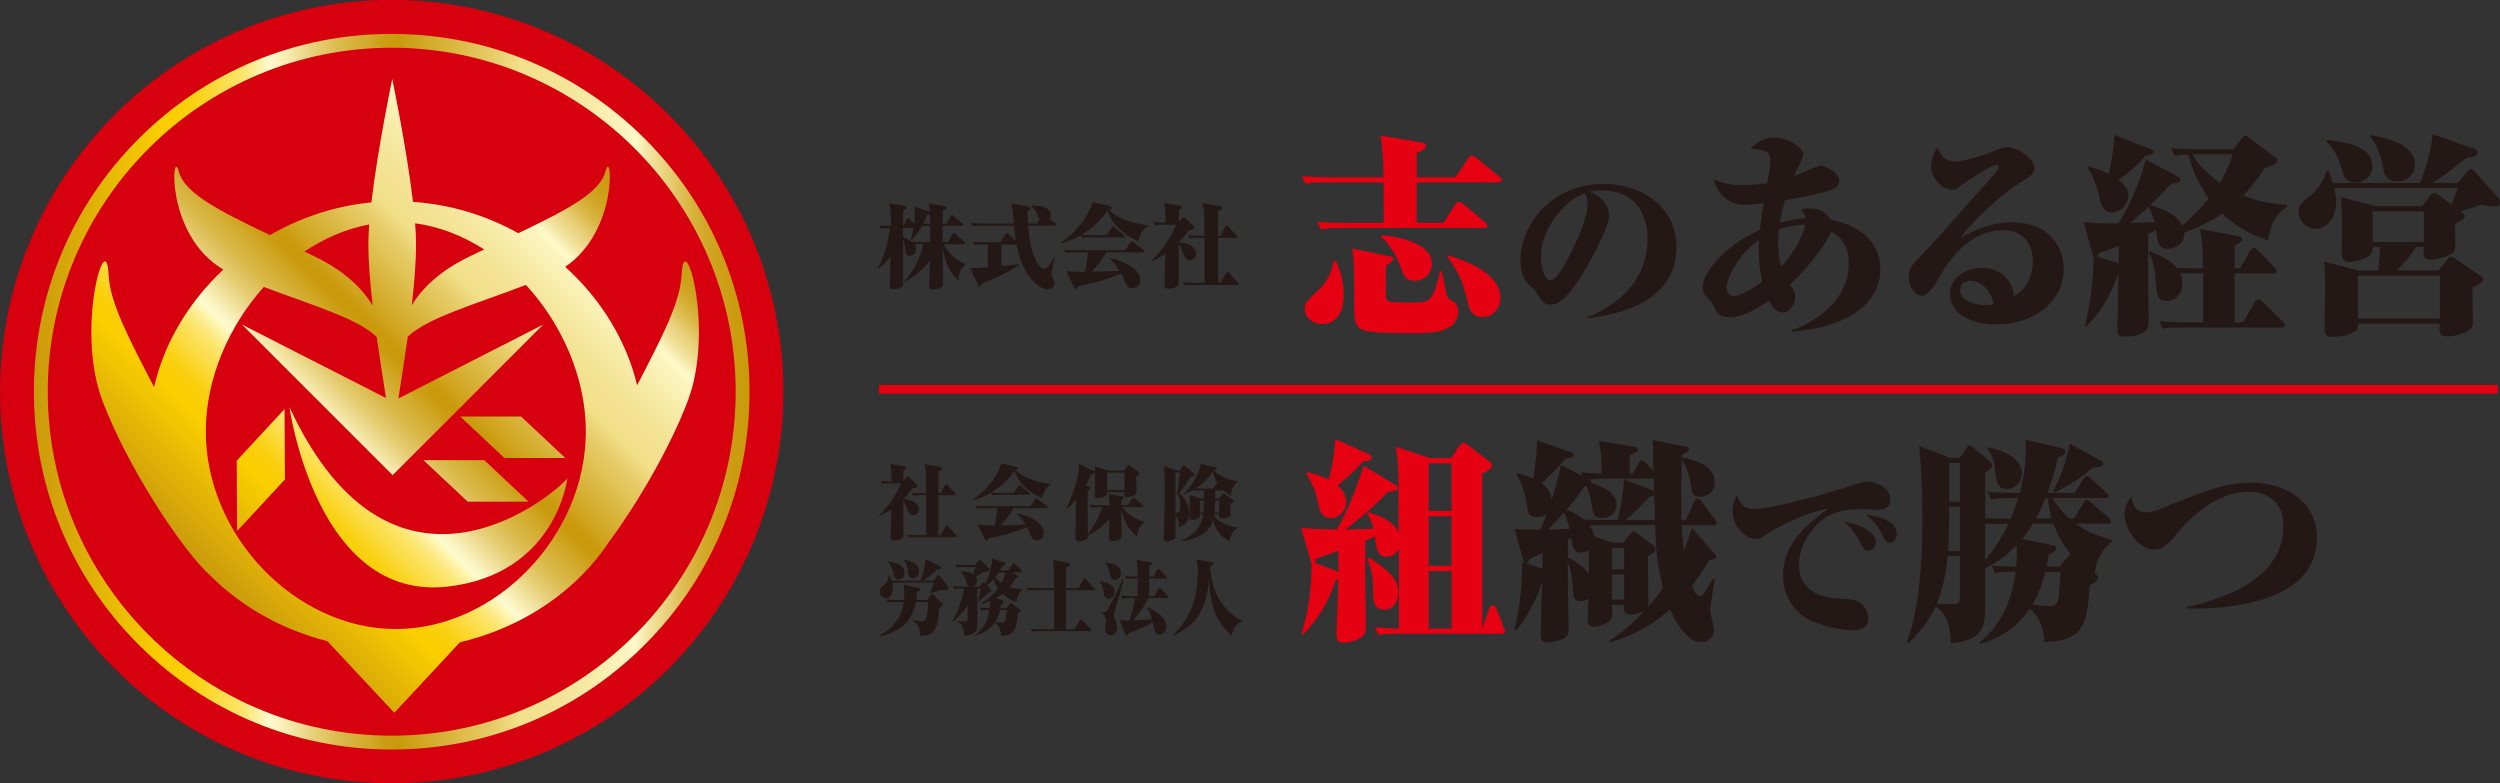 <svg id="_レイヤー_2" data-name="レイヤー 2" xmlns="http://www.w3.org/2000/svg" xmlns:xlink="http://www.w3.org/1999/xlink" viewBox="0 0 328.81 103.03"><rect x="0" y="0" width="328.81" height="103.03" fill="#333333" stroke="none"/><defs><linearGradient id="_名称未設定グラデーション_19" data-name="名称未設定グラデーション 19" x1="4.45" y1="51.52" x2="98.58" y2="51.52" gradientUnits="userSpaceOnUse"><stop offset="0" stop-color="#ca9a0c"/><stop offset=".18" stop-color="#face00"/><stop offset=".2" stop-color="#face04"/><stop offset=".22" stop-color="#fad111"/><stop offset=".24" stop-color="#fad626"/><stop offset=".26" stop-color="#fbdc44"/><stop offset=".29" stop-color="#fce56a"/><stop offset=".31" stop-color="#fdef99"/><stop offset=".33" stop-color="#fffbd0"/><stop offset=".35" stop-color="#f8eeb6"/><stop offset=".39" stop-color="#e7d07a"/><stop offset=".43" stop-color="#dab94a"/><stop offset=".47" stop-color="#d1a828"/><stop offset=".49" stop-color="#cc9d13"/><stop offset=".51" stop-color="#ca9a0c"/><stop offset=".64" stop-color="#e6cc67"/><stop offset=".68" stop-color="#f2e08b"/><stop offset=".72" stop-color="#f3e291"/><stop offset=".77" stop-color="#f6e9a3"/><stop offset=".83" stop-color="#fcf5c0"/><stop offset=".84" stop-color="#fff9ca"/><stop offset=".86" stop-color="#f3e39f"/><stop offset=".89" stop-color="#e6cd72"/><stop offset=".91" stop-color="#dcba4d"/><stop offset=".93" stop-color="#d4ac30"/><stop offset=".95" stop-color="#cea21c"/><stop offset=".98" stop-color="#cb9c10"/><stop offset="1" stop-color="#ca9a0c"/></linearGradient><linearGradient id="_名称未設定グラデーション_19-2" data-name="名称未設定グラデーション 19" x1="25.27" y1="73.36" x2="78.34" y2="20.29" xlink:href="#_名称未設定グラデーション_19"/><style>.cls-1{fill:#231815}.cls-4{fill:#e50012}</style></defs><g id="_レイヤー_1-2" data-name="レイヤー 1"><path class="cls-4" d="M191.42 23.32l1.72-2.53c.08-.14.23-.34.45-.34.17 0 .37.14.54.28l3.09 2.53c.17.14.28.25.28.42 0 .28-.22.31-.42.31h-10.75v5.32h3.52l1.58-2.45c.08-.14.25-.34.45-.34.17 0 .42.2.53.28l2.95 2.45c.14.11.28.28.28.42 0 .31-.31.31-.42.31h-18.79c-1.58 0-2.11.08-2.7.17l-.48-.98c1.21.11 2.45.14 3.69.14H182c0-.82-.03-4.56-.03-5.32h-7.57c-1.58 0-2.08.06-2.7.17l-.48-.98c.99.08 2.45.14 3.69.14h7.06c-.08-3.83-.23-4.56-.42-5.49l5.38.9c.25.06.65.14.65.42 0 .48-.87.82-1.24.96v3.21h5.09zm-15.73 10.97c.28.65 1.04 2.25 1.04 4.53 0 2.5-1.18 3.8-2.81 3.8-1.32 0-2.31-.9-2.31-2 0-.76.17-.93 1.63-2.31 1.49-1.38 1.91-2.7 2.19-4.02h.25zm6.93-.62c.42.08.62.14.62.37s-.17.48-.93.84c-.06.59-.06 4.05-.03 4.19.08.62.45.62 1.1.67.39.03 1.75.06 2.31.06 2.31 0 2.76 0 3.71-4.11h.25c.08.48.51 2.73.62 3.04.2.59.34.65.84.9.39.2.67.67.67 1.32 0 2.87-3.74 2.87-5.88 2.87-1.35 0-5.32 0-6.39-.34-1.41-.42-1.41-1.43-1.41-3.74 0-4.7 0-5.23-.25-7.06l4.75.99zm-.9-2.75c1.46.17 6.61.76 6.61 3.8 0 1.18-.96 2.22-2.25 2.22s-1.52-.82-1.83-1.72c-.48-1.41-1.43-3.07-2.59-4.05l.06-.25zm8.77 2.67c1.8.56 6.84 2.17 6.84 5.57 0 1.41-.96 2.53-2.31 2.53-1.55 0-1.77-1.07-2.08-2.31-.25-1.13-.76-3.26-2.56-5.6l.11-.2z"/><path class="cls-1" d="M208.77 41.72c1.5-.6 7.91-3.23 7.91-10.34 0-2.51-1.01-6.34-6.17-6.34-.72 0-1.04.07-1.4.17 2 .82 2.53 2.31 2.53 3.04 0 1.54-2.17 5.54-3.21 7.3-1.37 2.29-2.92 4.51-4.48 4.51-.82 0-.94-.19-2.05-1.83-.14-.22-.99-.92-1.13-1.11-.77-.89-.8-2.68-.8-2.92 0-4.48 3.95-10.01 10.97-10.01 4.46 0 9.55 2.63 9.55 8.32 0 7.69-8.68 8.95-11.64 9.35l-.07-.14zm-6.1-7.97c0 1.04.36 3.11 1.25 3.11.99 0 2.51-3.21 3.18-4.6.63-1.35 1.71-3.93 1.71-5.33 0-.84-.24-1.28-.36-1.52-3.13 1.13-5.79 5.16-5.79 8.34zm33 9.66c3.01-.99 7.48-3.91 7.48-8.69 0-1.18-.23-3.15-2.31-4.28-.28.99-2.73 4.56-5.43 6.98.51.76.7 1.04.7 1.66 0 .82-.62 2.03-1.63 2.03-.84 0-1.46-.93-1.83-1.6-2.76 2.05-4.56 2.22-5.07 2.22-1.52 0-1.74-.53-2.17-1.46-.2-.42-.31-.56-1.01-1.29-.34-.34-.45-.76-.45-1.21 0-2.05 3.18-5.66 7.54-7.54.03-.51.14-1.49.48-3.49-.51.06-1.97.2-2.53.2-3.21 0-4-3.1-4.08-3.38 1.6.79 3.21.79 3.71.79.23 0 1.49 0 3.35-.25.23-1.18.42-2.2.42-2.87 0-1.38-.59-1.46-2.59-1.69.87-.93 1.86-1.44 3.15-1.44 1.88 0 3.77 1.38 3.77 2.22 0 .51-1.07 2.45-1.24 2.84.56-.2 3.15-1.38 3.49-1.38.79 0 2.5 1.07 2.5 2 0 .17-.06.76-.93 1.15-.62.25-3.29.93-6.22 1.41-.22.82-.45 1.69-.67 2.95 1.8-.48 2.7-.54 3.4-.59-.11-.54-.37-.84-.65-1.18.39-.06.7-.11 1.15-.11s1.94 0 2.7 1.46c2.93.53 6.61 2.33 6.61 6.56 0 3.43-2.65 7.4-11.68 8.22v-.22zm-4.34-10.5c0-.65.03-1.1.03-1.38-3.04 2.19-4.28 5.37-4.28 6.27s.59 1.13.96 1.13c1.07 0 3.07-1.38 3.74-1.89-.14-.65-.45-2.08-.45-4.14zm2.54-.95c0 1.49.22 2.42.42 3.09 1.32-1.35 2.59-3.4 3.18-5.49-.56 0-1.75 0-3.46.59-.08.48-.14 1.04-.14 1.8zm23.15-10.72c1.58 0 4.64-1.12 5.26-1.38.99-.39 1.24-.51 1.75-.51 1.32 0 3.52 1.52 3.52 2.73 0 .76-.08.82-2.48 2.36-1.94 1.27-5.97 4.9-7.23 6.89 1.55-.9 3.77-2.08 6.81-2.08 5.26 0 6.78 3.69 6.78 6.11 0 4.11-3.63 7.29-8.89 7.29-3.24 0-6.05-1.32-6.05-4 0-2.36 2.42-3.43 4.16-3.43 2.19 0 4.08 1.46 4.22 3.71 2.25-1.1 2.5-3.63 2.5-4.53 0-2.31-1.29-4.11-3.88-4.11-4.95 0-7.65 4.75-8.75 6.72-.22.37-1.1 1.89-2.05 1.89-.9 0-1.63-1.35-1.63-2.45 0-1.18.34-1.55 2.08-3.32 1.35-1.38 7.01-7.82 8.16-9.09.42-.45 1.6-1.75 1.6-2.11 0-.23-.25-.23-.31-.23-.65 0-3.91 2.17-4.19 2.36-1.1.84-1.18.9-1.66.9-1.04 0-2.73-1.24-2.73-3.12 0-1.15.51-1.97.84-2.48.17.53.65 1.86 2.17 1.86zm2.08 15.7c-.56 0-1.29.37-1.29 1.18 0 1.83 3.04 2.03 3.38 2.03.51 0 .79-.08 1.04-.14-.51-2.19-1.91-3.07-3.12-3.07zm23.43-.4c0 .87.06 4.62.06 5.49 0 .42.03 1.1-.37 1.49-.56.56-1.89.76-2.62.76-.84 0-1.12-.2-1.12-1.07 0-.28.17-6.53.17-7.23-1.44 3.66-2.48 5.15-4.25 6.95l-.23-.03c.48-1.63 1.18-5.15 1.18-9.17a.745.745 0 01-.14-.31l-1.15-4.22c1.44.14 2.28.23 4.59.17 2.03-3.38 3.26-6.87 3.54-8.41l4.22 2.25c.14.08.39.2.39.45 0 .28-.14.31-1.29.54-.45.51-1.13 1.27-2.7 2.79 1.18.34 3.4 1.01 4.22 2.67.76-.65 2.05-1.77 3.46-3.57-.59-.84-1.86-2.7-2.67-5.74-.98 0-1.41.08-1.77.14l-.48-.99c1.18.08 2.5.14 3.69.14h4.47l1.18-1.49c.11-.11.25-.28.42-.28s.2.03.59.31l3.32 2.5c.14.11.28.25.28.42 0 .14-.11.34-.34.51-.14.11-1.1.39-1.29.51-.59.84-1.41 2.03-2.84 3.6 2.45.96 4.36 1.12 5.77 1.21v.22c-1.86 1.38-2.11 2.48-2.53 4.45-1.6-.53-3.83-1.43-6.02-3.49-1.58 1.04-3.35 1.86-5.01 2.53.11 1.55-1.29 2.08-2.14 2.08-1.21 0-1.29-.68-1.55-2.45-.28.14-.54.28-1.04.48v5.8zm-7.88-14.68c1.21.37 1.94.65 2.7 1.01.48-2 .73-4.14.7-5.15l4.73 1.86c.25.08.45.17.45.39 0 .06-.03.45-1.07.51-1.29 1.6-3.15 2.93-3.52 3.18.45.37 1.29 1.01 1.29 2.08 0 .99-.9 2.2-2.14 2.2s-1.55-1.32-1.74-2.39c-.03-.08-.59-2.25-1.49-3.46l.08-.23zm4.05 10.46c-1.55.65-2.22.84-2.73 1.04q-.06.28-.11.39l2.81.87.03-2.31zm1.47-3.01c.51 0 2.73-.08 3.21-.08-.17-.56-.42-1.49-.82-2.03-.48.45-1.69 1.55-2.39 2.11zm9.59 6.64h-1.63c-.45 0-.93 0-1.38.03.11.25.28.65.28 1.32 0 1.55-1.07 2.28-2 2.28-1.29 0-1.38-.73-1.49-2.64-.06-.73-.2-2.76-.98-3.71l.17-.17c2 .79 2.84 1.29 3.57 2.17.31.03 1.83.06 2.33.06h1.13c-.06-2.34-.06-2.81-.39-5.18l4.87.93c.48.08.67.11.67.37 0 .39-.48.65-1.01.93v2.95h.73l1.35-2.34c.11-.17.25-.34.42-.34.23 0 .37.14.54.31l2.22 2.28c.22.23.28.34.28.45 0 .31-.28.31-.42.31h-5.12v6.44h1.12l1.58-2.7c.06-.11.22-.34.42-.34s.34.14.54.31l2.7 2.64c.2.2.28.31.28.45 0 .31-.28.31-.42.31h-12.94c-1.75 0-2.17.06-2.7.17l-.48-1.01c1.07.11 2.62.17 3.69.17h2.08v-6.44zm-1.43-15.64c.62 1.01 1.72 2.39 3.63 3.74.76-1.29 1.24-2.28 1.69-3.74h-5.32zM307 24.73c.23.93.25 1.52.25 1.83 0 1.83-.98 3.52-2.67 3.52-1.24 0-2.25-.96-2.25-2.2 0-.9.25-1.12 1.63-2.25.99-.79 1.69-1.94 2.03-3.18h.28c.28.7.42 1.1.53 1.6h11.51c.59-1.58 1.41-3.97 1.63-6.42l5.49 1.94c.17.06.42.14.42.45 0 .59-1.01.7-1.49.79-2.7 2.11-3.07 2.39-4.45 3.24h3.35l1.27-1.52c.08-.14.25-.31.48-.31.17 0 .42.28.48.34l3.09 3.46c.11.11.23.28.23.51 0 .62-.54.62-.73.62-.25 0-.99-.06-1.8-.2-.45.14-2.31.73-2.67.84.39.28.56.42.56.65 0 .2-.2.37-.31.45-.14.11-.82.48-.96.56.03.76.03 3.07 0 3.29-.14 1.01-2.64 1.38-3.18 1.38-1.07 0-1.01-.79-.93-1.66h-.99c-.98 1.49-1.86 2.39-2.64 3.12h5.54l1.27-1.55c.14-.2.23-.25.34-.25.23 0 .54.2.59.25l3.35 2.25c.11.08.31.25.31.45 0 .37-.34.54-1.38 1.13 0 .28.08 4.42.08 4.45 0 .45-.06.79-.45 1.07-.96.67-2.42.87-2.81.87-1.24 0-1.21-.56-1.1-1.69h-10.78c0 .56-.03.84-.59 1.15-1.01.56-2.25.59-2.73.59-.79 0-1.07-.25-1.07-1.15s.08-4.81.08-5.6c0-1.77-.06-2.31-.17-3.15l4.67 1.18h2.48c.14-.84.2-2.42.23-3.12h-.96c0 .73-.2 1.07-.65 1.32-.56.34-1.86.67-2.42.67-1.01 0-1.01-.87-1.01-1.52 0-.42.06-2.36.06-2.76 0-1.6-.08-3.24-.14-4.25l4.36 1.18h6.3l1.07-1.35c.2-.25.31-.37.53-.37.11 0 .23 0 .59.28l1.69 1.24c.51-1.27.59-1.55.79-2.2h-16.24zm-.95-6.31c4.84.45 5.96 1.83 5.96 3.46 0 1.55-1.35 2.14-2.25 2.14-1.27 0-1.52-.84-1.83-1.94-.68-2.36-1.6-3.15-1.94-3.43l.06-.23zm14.85 17.84h-10.78v5.63h10.78v-5.63zm-9.14-18.48c1.27.2 5.88.98 5.88 3.85 0 1.1-.82 2.22-2.25 2.22-1.66 0-1.83-1.01-2-2.05-.17-.96-.82-3.01-1.66-3.8l.03-.22zm7.03 14.04V27.8h-6.73v4.02h6.73zm-194.1.02l.59-1.08s.07-.14.18-.14c.07 0 .13.06.22.13l1.13 1.06c.07.07.12.12.12.19 0 .13-.12.13-.18.13h-2.64c.66 1.27 1.9 2.22 2.85 2.59v.11c-.65.53-.82 1.1-.92 2.07-1.56-1.34-1.92-3.56-2.06-4.45 0 .73.06 3.97.06 4.63 0 .4-.07.52-.16.61-.17.18-.59.37-1.08.37-.6 0-.6-.28-.6-.55 0-.2.12-2.79.12-3.27-.89 1.17-2.1 2.21-3.26 2.79l-.08-.08c1.08-1.15 2.09-2.96 2.42-4.82h-.38c-.43 0-.56.01-.74.02.07.11.2.28.2.64 0 .62-.47.85-.83.85-.48 0-.52-.32-.58-.9-.08-.72-.18-.97-.3-1.16 0 .67.02 5 .01 5.64-.01.22-.01.37-.23.53-.37.26-.86.29-1 .29-.52 0-.52-.19-.52-.59 0-.59.08-3.17.11-3.73-.14.18-.76 1.01-1.57 1.59l-.08-.08c1.31-2.55 1.51-4.93 1.54-5.22-.61 0-.89.01-1.21.07l-.2-.42c.62.05 1.27.06 1.58.06-.04-1.45-.06-2.22-.26-2.99l2.07.37s.2.05.2.18c0 .19-.28.32-.43.41v2.03h.1l.38-.89c.04-.1.11-.14.17-.14.08 0 .17.07.22.12l.59.6c.02-.19.08-.65.08-1.38 0-.55-.02-.66-.06-.83l1.94.61s.06.02.1.05c-.08-.85-.1-.88-.16-1.12l2.07.37c.16.02.28.07.28.19 0 .19-.26.32-.49.43 0 .14-.01 1.14-.01 1.7h.5l.55-1s.08-.14.18-.14c.07 0 .12.04.23.13l1.13.98c.11.08.13.13.13.18 0 .12-.11.13-.19.13h-2.54v2.11h.72zm-2.37 0c.01-.96.01-1.13 0-2.11h-1.04c-.28.47-.6 1.02-1.37 1.81l-.11-.05c.1-.32.22-.68.35-1.49h-1.39v1.2c.32.11.74.28 1.14.59.36.04.96.05 1.32.05h1.1zm0-2.4c0-.18-.01-1.1-.02-1.31-.1.08-.22.13-.4.2-.1.26-.2.59-.47 1.1h.89zm14.05-.06l.36-.53c-.13-.16-.17-.25-.31-.67-.19-.53-.41-.74-.73-1.02l.04-.11c.48 0 2.48-.01 2.48 1.18 0 .2-.07.36-.19.52l.72.6c.07.07.12.12.12.19 0 .13-.13.13-.18.13h-3.45c.23 3.67 1.36 5.71 2.1 5.71.37 0 .97-.94 1.33-1.55l.08.05c-.18.68-.43 1.91-.43 2.16 0 .18.02.24.3.78.06.11.1.22.1.41 0 .72-.72.83-.91.83-.82 0-3.23-1.2-4.09-5.91h-2v2.84c.37-.04 2.01-.22 2.35-.25v.1c-1.19.88-3.65 1.98-4.91 2.46-.11.3-.17.37-.3.37-.11 0-.16-.08-.22-.22l-1.01-2.19c.48.01.66 0 2.31-.12v-2.99h-.6c-.67 0-.89.02-1.16.07l-.19-.42c.52.05 1.04.06 1.57.06h2.05l.66-1.08c.04-.07.1-.14.18-.14.07 0 .12.05.22.13l.96.91c-.07-.43-.19-1.51-.25-2h-4.33c-.71 0-.94.02-1.15.07l-.19-.43c.52.05 1.04.07 1.56.07h4.08c-.04-.55-.17-2.13-.3-2.63l2.3.42c.07.01.24.05.24.19 0 .17-.26.28-.42.34 0 .47.01.96.06 1.68h1.16zm9.17 1.55l.66-.97c.04-.06.12-.14.19-.14s.18.08.23.12l1.18.96c.11.1.12.14.12.19 0 .13-.13.13-.18.13h-4.27c-.66 0-.89.02-1.15.07l-.17-.37c-1.19.72-2.12.96-2.54 1.07l-.05-.1c2.76-1.91 3.92-4.38 4.13-5.31l2.28.52s.23.06.23.22c0 .18-.17.2-.4.24.47.48 1.92 1.71 5.19 2.05v.11c-.28.17-1.02.64-1.22 2-2.29-.94-3.55-2.42-4.1-4.05-.61.9-1.62 2.09-3.43 3.21.62.05 1.3.06 1.45.06h1.86zm-.03 2.25c-.78 1.38-1.7 2.33-1.92 2.54 1.61-.01 2.33-.02 3.68-.11-.25-.42-.58-.89-1.26-1.59l.06-.07c1.1.24 3.91 1.13 3.91 2.96 0 .43-.36 1-1.03 1-.54 0-.73-.28-.9-.64-.08-.18-.47-1.1-.58-1.29-2.1.85-3.75 1.29-5.66 1.66-.06.19-.13.36-.28.36-.1 0-.19-.07-.25-.19l-1.06-2.16c.62.07.98.1 2.47.1.13-.56.35-1.69.38-2.55h-1.8c-.77 0-.98.04-1.15.07l-.19-.43c.77.07 1.52.07 1.56.07h6.52l.65-1.02c.04-.06.11-.14.19-.14.04 0 .08.01.23.12l1.34 1.02c.06.04.13.1.13.18 0 .13-.12.13-.18.13h-4.88zm5.9 1.12c1.4-1.29 2.53-2.95 3.25-4.75h-1.63c-.67 0-.91.04-1.15.07l-.2-.42c.65.06 1.29.06 1.62.06 0-1.03 0-1.73-.19-2.57l2.16.37c.08.01.2.04.2.17 0 .2-.35.35-.43.38v1.57l.44-.48c.06-.06.14-.14.22-.14.08 0 .14.06.22.12l1.04 1.02c.08.08.12.16.12.23 0 .24-.32.31-.71.37-.53.71-.91 1.14-1.34 1.57 1.39.05 2.29.7 2.29 1.51 0 .59-.5.85-.83.85-.29 0-.59-.2-.77-.64-.43-1.04-.48-1.15-.7-1.45 0 .79.02 4.25.02 4.94 0 .26 0 .43-.22.58-.41.28-.96.31-1.2.31-.38 0-.46-.18-.46-.53 0-.16 0-.47.01-.68.06-1.31.07-2.05.08-3.38-.96.66-1.45.85-1.8 1l-.06-.08zm6.2-3.01c-.38 0-.79 0-1.15.07l-.2-.43c.52.05 1.04.07 1.57.07h.58c-.01-2.42-.01-3.27-.25-4.29l2.33.42c.08.01.26.05.26.19 0 .2-.43.38-.54.42V31h.32l.64-1.19c.04-.06.1-.14.18-.14.07 0 .17.08.22.13l1.07 1.16c.07.08.12.13.12.19 0 .12-.12.13-.18.13h-2.36v5.91h.28l.77-1.29s.1-.14.19-.14c.08 0 .16.08.2.13l1.14 1.27c.06.06.11.13.11.19 0 .12-.11.13-.18.13h-5.79c-.66 0-.88.02-1.15.07l-.19-.43c.52.05 1.04.07 1.56.07h1.27v-5.91h-.79z"/><path class="cls-4" d="M195.92 79.99c.11-.28.25-.39.39-.39.17 0 .39.17.48.37l1.01 2.59c.06.11.17.42.17.48 0 .25-.23.31-.42.31h-13.56c-1.55 0-2.03.03-2.7.17l-.45-1.01c1.38.11 2.67.14 3.15.17V72.13c-.39.79-.96 1.1-1.58 1.1-1.18 0-1.32-.84-1.58-2.67-.2.08-.42.2-1.27.56v5.43c0 .62.08 5.63.08 5.82 0 .42-.06.96-.42 1.29-.51.48-1.55.87-2.48.87-.84 0-.96-.51-.96-1.07 0-.79.22-5.51.22-6.56v-.76c-.11.06-.17.08-.31.14-.87 2.76-2.31 5.15-4.33 7.2l-.2-.14c.65-1.89 1.38-5.26 1.35-9.31-.06-.08-.11-.2-.2-.51l-1.18-4.11c1.52.17 2.11.2 4.7.22 1.18-2 2.48-5.01 3.52-8.38l4.14 2.5c.14.08.34.23.34.42 0 .39-.79.48-1.32.54-2.08 2.25-4.78 4.36-5.54 4.92.2.03 2.42-.03 3.69-.08-.25-.99-.56-1.52-.87-2l.2-.17c1.21.37 3.24.99 3.97 2.7 0-1.04-.03-5.66-.03-6.58 0-2.03-.11-3.35-.34-4.73l4.5 1.49h2.76l1.07-1.6c.2-.28.37-.42.56-.42.14 0 .39.14.56.28l2.87 2.17c.14.08.31.34.31.56 0 .48-.79.82-1.27.98V82.6l.96-2.62zM171.95 62.1c.7.17 1.52.34 2.79.99.14-.51.7-2.53.9-5.32l4.39 1.94c.17.08.37.2.37.45 0 .48-.7.51-1.1.51-1.07 1.21-1.91 2-3.4 3.18.42.34 1.15 1.01 1.15 2.14s-.84 2.14-2 2.14c-1.01 0-1.41-.67-1.55-1.38-.34-1.58-.59-2.73-1.69-4.42l.14-.23zm4.08 13.14v-2.79c-.98.34-2.39.84-2.95 1.04-.06.37-.11.42-.17.51l3.04 1.18.08.06zm4-1.94c2.11 1.41 3.86 2.56 3.86 4.61 0 1.15-.54 2.28-1.83 2.28-1.07 0-1.46-.76-1.46-1.83 0-1.72-.03-3.09-.76-4.84l.2-.22zm7.87-12.36v6.27h3.01v-6.27h-3.01zm0 6.95v6.53h3.01v-6.53h-3.01zm3.02 14.78V75.1h-3.01v7.57h3.01z"/><path class="cls-1" d="M207.93 62.13c.67.08.87.08 2.73.17 0-1.63 0-2.56-.37-4.3l4.61.73c.31.06.51.08.51.39 0 .28-.11.34-1.07.76v2.42h.39l.79-1.41c.08-.14.2-.34.42-.34.2 0 .42.2.51.31l1.01 1.04c-.03-.65-.06-3.46-.08-4.02l4.08.82c.51.11.67.14.67.37s-.17.37-.96.76v.34c1.46.25 4.36.96 4.36 3.26 0 1.29-1.04 1.91-1.91 1.91-.98 0-1.07-.48-1.27-1.83-.14-.82-.59-2.45-1.18-3.01 0 1.24-.06 6.78-.03 7.91h.59l1.12-2.45c.06-.11.23-.37.42-.37.22 0 .39.2.48.31l1.8 2.42c.11.14.23.31.23.45 0 .31-.31.31-.42.31h-4.19c.11 1.97.25 2.81.31 3.29.48-1.21.65-1.72 1.04-2.93l2.81 3.21c.22.25.37.39.37.56 0 .39-.34.39-.87.42-.98 1.63-1.58 2.5-2.28 3.38.37 1.01.62 1.38 1.01 1.38.37 0 .51-.23 1.74-2.25l.23.08c-.11.7-.59 3.6-.59 4.08 0 .39.48 2.08.48 2.45 0 1.27-.98 1.72-1.66 1.72-2.19 0-3.83-3.66-4.11-4.33-3.21 2.87-6.42 3.91-7.88 4.36l-.11-.22c.87-.59 2.48-1.6 4.67-4-.45.34-1.46.54-1.91.54-.84 0-.84-.37-.82-1.27h-1.58c0 .23.03.79.03 1.1 0 .65-.2.96-.7 1.27-.56.34-1.32.51-1.69.51-.82 0-.84-.56-.84-.93 0-.42.08-2.36.08-2.76-.17.11-.45.31-.93.31-.96 0-1.01-.39-1.13-1.88-.2-2.25-.39-2.7-.65-3.15.03 2.39.03 4.5.06 5.37 0 .51.06 2.76.06 3.21 0 .84-.08 1.12-.73 1.41-.87.39-1.69.48-1.97.48-.87 0-.96-.45-.96-1.04 0-1.1.14-5.96.17-6.95-.37 1.29-1.6 4.36-3.43 6.44l-.23-.11c.68-2.42.9-5.29.96-6.33.03-.62.06-1.91.08-2.53l.25.08c-.08-.23-.11-.34-.17-.54l-1.07-3.94c.98.06 2.93.08 3.38.08.25-.53.68-1.6.82-2.03-.23.17-.56.39-1.24.39-1.12 0-1.21-.48-1.43-2.03-.14-.87-.62-2.62-1.29-3.52l.14-.2c.48.11 1.13.28 2.05.7.25-1.49.51-3.57.53-5.04l4.39 1.55c.28.08.42.17.42.34 0 .2 0 .34-1.07.51-1.35 1.6-2.84 2.98-3.15 3.26.73.51 1.18 1.01 1.32 2.14.9-2.9.99-3.38 1.21-4.56l2.84 1.43-.23-.48zm-5.03 10.6c-.82.39-1.21.56-1.77.82-.11.45-.2.51-.37.56l2.11.68.03-2.05zm.73-3.09c.7 0 .93-.03 2.81-.08-.14-.56-.45-1.63-.76-2.14-1.12 1.29-1.72 1.88-2.05 2.22zm7.48-6.67c-1.32 0-1.72.06-2.11.08.25.17.28.2.28.31 0 .06-.03.11-.08.17 1.83.42 3.4 1.43 3.4 2.84 0 .73-.51 1.77-1.86 1.77-1.12 0-1.24-.62-1.43-1.94-.08-.65-.28-1.6-.7-2.31-.11.06-.17.06-.28.11-.37.59-.9 1.43-2.33 3.07.51.17 1.38.51 2.28 1.24.76.06 2.08.08 2.9.08h1.58c.62-2.53.82-4.7.84-5.32l3.69 1.38c.11.03.14.06.28.11l-.06-1.6h-6.39zm-4.9 10.38c1.15.48 2.17 1.29 2.76 2.11 0-2.19 0-2.45-.03-3.15-.48.37-.84.37-1.01.37-1.01 0-1.13-.84-1.27-1.94-.2.11-.28.17-.45.25v2.36zm4.45-4.27c-.39 0-1.13 0-1.63.03.48.7.56.98.65 1.41l2.36.87h1.43l.96-1.18c.11-.14.25-.31.42-.31.11 0 .25.11.48.28l2.03 1.49c.25.2.37.28.37.51 0 .34-.08.39-.99.99 0 .84.06 5.04.06 5.99 0 .51-.03.62-.11.76 1.21-1.41 1.86-2.34 2.05-2.62-.9-3.54-.96-5.49-1.04-8.22h-7.03zm1.35 2.98v2.81h1.6v-2.81h-1.6zm0 3.49v3.32h1.6v-3.32h-1.6zm5.66-7.15c0-.45-.08-2.73-.11-3.24-.17.06-.23.08-.62.17a36.716 36.716 0 01-3.12 3.07h3.85zm12.99-1.45c1.59 0 7.33-1.28 12.49-2.97 1.76-.58 1.95-.63 2.44-.63.77 0 3.04.51 3.04 2.39 0 1.3-1.4 1.3-1.66 1.3-.31 0-1.71-.07-2-.07-2.72 0-5.11.41-7.11 3.4-.65.96-1.25 2.36-1.25 4 0 1.08.43 4.07 5.01 4.34 2.24.12 2.85.17 3.62 1.18.31.43.48.92.48 1.42 0 1.57-1.45 1.57-2.02 1.57-.84 0-3.38-.22-5.67-1.33-2.29-1.13-3.52-3.54-3.52-5.79 0-3.74 2.46-6.49 6.05-8.87-3.13.46-7.14 2.68-7.69 3.04-1.25.84-1.4.94-2 .94-1.3 0-2.99-1.64-2.99-3.67 0-.92.31-1.62.53-2.1.53 1.21.96 1.83 2.27 1.83zm16.05 4.38c0 .58-.39 1.11-.99 1.11-.53 0-.67-.31-1.01-.99-.72-1.49-1.59-2.31-2.12-2.82 1.64.22 4.12 1.18 4.12 2.7zm2.75-1.13c0 .53-.29 1.18-.92 1.18-.48 0-.51-.1-1.11-1.28-.65-1.28-1.23-1.76-2.05-2.44 2.12.31 4.07.99 4.07 2.53zm12.51 4.19c.96.08 2.53.14 3.21.14.11-1.12.08-2.03.06-2.84-.87.9-2.17 2.11-4.14 3.04v4.33c0 3.26 0 5.12-4.53 5.52-.08-3.07-.82-3.91-2-4.81-1.01 2.17-2.36 3.63-3.57 4.81l-.22-.11c2.05-5.4 2.05-13.7 2.05-15.93 0-2.95-.06-6.39-.42-9.9l4.11 1.58h1.21l.82-1.18c.25-.37.34-.48.48-.48.11 0 .28.11.53.34l2.11 1.74c.14.11.34.31.34.56 0 .37-.23.51-.9.93v6.05c.17 0 1.35.03 1.41.03h1.94c.28-.65.59-1.46.98-2.7h-1.01c-1.6 0-2.05.08-2.59.17l-.45-.99c1.07.08 2.33.14 3.43.14h.82c.9-3.26.82-5.63.76-7.01l4.7 1.1c.31.08.54.2.54.48 0 .34-.11.39-.99.82-.42 1.86-.76 3.01-1.35 4.61h3.55l1.24-1.91c.11-.17.23-.31.39-.31.14 0 .28.11.48.28l2.08 1.91c.11.11.25.23.25.39 0 .31-.28.31-.42.31h-6.92c.48.79 1.12 1.72 2.22 2.7h.62l1.29-2.14c.11-.2.23-.31.42-.31.14 0 .31.14.51.31l2.42 2.11c.14.11.25.22.25.39 0 .31-.31.31-.42.31h-4.25c2.08 1.52 4.02 1.94 4.78 2.11l.03.23c-1.49 1.07-2.11 2.62-2.31 4.19.2.14.42.34.42.56 0 .39-.31.59-1.1 1.07-.31 5.85-1.24 7.17-5.94 7.43-.14-2.59-1.18-3.77-1.91-4.39-2.11 2.98-4.59 4.05-6.53 4.61l-.11-.2c1.21-.98 3.94-3.29 4.78-9.29-1.8 0-2.31.08-2.7.17l-.45-.99zm-5.83-1.26c-.23 2.39-.54 4.16-1.41 6.25.59.06 1.55.08 2.08.08.73 0 .96-.2.96-1.07v-5.26h-1.63zm1.63-.68v-5.8h-1.41v1.52c0 1.35-.11 3.63-.14 4.28h1.55zm0-6.47v-5.09h-1.41v5.09h1.41zm4.34 2.9c-.34 0-.7 0-1.01.03v4.73c1.49-1.77 2.36-3.26 3.04-4.75h-2.03zm-.54-10.05c2.42.54 4.36 1.69 4.36 3.43 0 1.18-.96 2.05-1.97 2.05-1.29 0-1.41-1.04-1.58-2.62-.17-1.52-.51-2-.96-2.64l.14-.23zm9.29 15.7l.93-1.1c.37-.45.42-.51.65-.42-1.21-1.46-1.86-2.73-2.36-4.14h-2.7c-.53.9-.98 1.49-1.43 2.03l3.8.76c.51.11.68.14.68.42 0 .31-.28.53-.96.84-.11.68-.17 1.07-.28 1.6h1.69zm-1.86.68c-.34 1.27-.73 2.67-1.69 4.36.11 0 2.17.14 2.2.14.93 0 1.12-.37 1.24-1.24.17-1.35.22-2.53.25-3.26h-2zm.87-7.01a11.23 11.23 0 01-.51-2.7h-.34c-.65 1.58-1.04 2.28-1.27 2.7h2.11zm6.42-7.62c.14.08.31.17.31.39 0 .48-.82.51-1.29.48-1.43 1.21-2.9 2.31-5.04 3.29l-.23-.2c.28-.48 1.52-2.73 2.17-6.19l4.08 2.22zm11.3 19.24c6.44-1.38 12.72-4.33 12.72-10.69 0-4.22-3.74-4.45-4.47-4.45-5.01 0-8.69 4.47-10.02 6.08-1.04 1.27-1.8 1.52-2.48 1.52-2.14 0-3.91-2.79-3.91-4.61 0-1.1.56-1.94.87-2.42.25 1.13.56 2.14 1.91 2.14.59 0 1.43-.25 2-.48 5.85-2.39 8.38-3.43 12.04-3.43 3.35 0 8.47 1.83 8.47 7.26 0 9.17-13.51 9.4-17.14 9.29v-.2zm-172.01-12c1.25-1.16 2.26-2.63 2.9-4.24h-1.45c-.6 0-.81.03-1.03.06l-.18-.37c.58.05 1.16.05 1.44.05 0-.92 0-1.54-.17-2.29l1.93.33c.07.01.18.03.18.15 0 .18-.31.31-.39.34v1.4l.4-.43c.05-.05.13-.13.19-.13.08 0 .13.05.19.11l.93.91c.08.08.11.14.11.2 0 .21-.29.28-.63.33-.47.63-.81 1.02-1.2 1.4 1.24.04 2.04.62 2.04 1.35 0 .52-.45.76-.74.76-.26 0-.52-.18-.68-.57-.38-.93-.43-1.03-.62-1.29 0 .71.02 3.79.02 4.41 0 .24 0 .39-.19.51-.36.25-.86.28-1.07.28-.34 0-.41-.16-.41-.47 0-.14 0-.42.01-.61.05-1.17.06-1.83.07-3.02-.86.59-1.29.76-1.6.89l-.05-.08zm5.53-2.68c-.34 0-.71 0-1.03.06l-.18-.39c.46.04.93.06 1.4.06h.51c-.01-2.16-.01-2.92-.22-3.83l2.08.37c.07.01.24.04.24.17 0 .18-.39.34-.48.38v2.91h.29l.57-1.06c.03-.05.09-.13.16-.13.06 0 .15.08.19.12l.95 1.04c.06.08.11.12.11.17 0 .11-.11.12-.16.12h-2.11v5.27h.25l.68-1.16s.09-.13.17-.13c.08 0 .14.08.18.12l1.02 1.13c.05.05.1.12.1.17 0 .11-.1.12-.16.12h-5.17c-.59 0-.78.02-1.03.06l-.17-.38c.46.04.93.06 1.39.06h1.13v-5.27h-.71zm12.23-.32l.59-.87c.03-.05.11-.13.17-.13s.16.07.2.11l1.05.86c.1.09.11.13.11.17 0 .12-.12.12-.16.12h-3.81c-.59 0-.79.02-1.03.06l-.15-.33c-1.06.64-1.89.86-2.27.95l-.04-.08c2.46-1.7 3.5-3.9 3.68-4.74l2.03.46s.2.05.2.19c0 .16-.15.18-.35.21.42.43 1.71 1.53 4.63 1.83v.1c-.25.15-.91.57-1.09 1.79-2.04-.83-3.17-2.16-3.66-3.62-.55.8-1.44 1.86-3.06 2.87.56.04 1.16.05 1.29.05h1.66zm-.03 2.01c-.7 1.23-1.52 2.07-1.71 2.27 1.43-.01 2.08-.02 3.28-.1-.22-.37-.51-.79-1.12-1.42l.05-.06c.98.21 3.49 1 3.49 2.64 0 .38-.32.89-.92.89-.48 0-.65-.25-.8-.57-.07-.16-.42-.98-.51-1.16-1.87.76-3.35 1.16-5.05 1.48-.05.17-.12.32-.25.32-.09 0-.17-.06-.22-.17l-.94-1.92c.56.06.88.09 2.2.09.12-.5.31-1.51.34-2.28h-1.6c-.68 0-.88.03-1.03.06l-.17-.38c.68.06 1.36.06 1.39.06h5.82l.58-.91c.03-.05.1-.13.17-.13.03 0 .07.01.2.11l1.2.91c.05.03.12.08.12.16 0 .12-.11.12-.16.12h-4.35zm11.19-.12c-.58 0-.79.02-1.03.06l-.17-.39c.46.04.93.06 1.39.06h1.23c-.01-.75-.05-1.1-.14-1.45l1.85.29c.07.01.21.04.21.14 0 .13-.27.29-.37.35v.67h.83l.59-.87c.05-.08.11-.13.16-.13.06 0 .13.05.2.12l1.04.86c.05.04.11.09.11.16 0 .11-.1.12-.16.12h-2.65c.49.71 1.56 1.6 2.92 1.9v.1c-.67.49-.76.79-.99 1.83-1.11-.88-1.79-2.18-2.04-3.58.01 1.74.01 1.94.02 2.45 0 .15.03.85.03.98 0 .17 0 .4-.25.54-.28.16-.67.24-1 .24-.38 0-.42-.22-.42-.44 0-.33.04-1.75.04-2.04v-.4c-.81.88-1.77 1.6-2.81 2.17 0 .21 0 .27-.12.4-.31.32-.99.35-1.05.35-.47 0-.47-.31-.47-.47 0-.41.05-2.2.05-2.58l.02-2.44c-.55.66-.96 1-1.18 1.17l-.09-.05c.78-1.43 1.78-4.56 1.67-5.82l1.89.91c.06.03.15.09.15.19 0 .16-.14.19-.42.28-.32.71-.55 1.11-.76 1.49l.45.15c.16.05.2.12.2.17 0 .09-.03.12-.37.38 0 1.63 0 3.98.01 5.66.5-.67 1.49-2.15 1.9-3.53h-.5zm1.11-1.99c0 .13 0 .28-.1.38-.11.14-.48.41-1.09.41-.31 0-.42-.07-.42-.41 0-.27.02-1.49.02-1.73 0-1.16-.02-1.55-.04-2.03l1.82.57h2.04l.44-.6c.04-.05.11-.11.18-.11.06 0 .13.04.18.08l1.1.78c.05.03.12.1.12.2 0 .18-.3.37-.42.44.01.43.04 1.6.04 1.97 0 .15 0 .31-.28.47-.41.22-.82.24-.91.24-.43 0-.42-.17-.41-.65h-2.29zm2.29-.26v-2.3h-2.29v2.3h2.29zm7.27-2.59l.35-.53c.05-.09.11-.11.17-.11.08 0 .16.08.24.14l1.04.85c.08.06.14.14.14.19 0 .17-.16.22-.51.29-.5.88-1.42 2-1.53 2.14.68.56 1.35 1.48 1.35 2.7 0 1.31-.78 1.59-1.34 1.75-.01-.41-.05-.96-.46-1.48v2.61c0 .24-.04.37-.17.48-.18.14-.64.28-.9.28-.49 0-.49-.25-.49-.49 0-.43.08-2.51.09-2.98.02-1.51.03-2.41.03-3.09 0-2.19-.05-2.79-.11-3.33l1.74.59h.36zm-.57.25v5.33c.48.01.63-.1.63-.82 0-1.09-.28-1.5-.43-1.71.15-.73.28-1.67.39-2.79h-.59zm2.45 2.26c-.64.41-1.02.55-1.34.67l-.02-.08c1.09-1.04 2.01-2.7 2.23-3.98l1.9.48c.12.03.2.05.2.16 0 .15-.12.18-.41.25.63.58 1.73 1.21 3.17 1.41v.09c-.72.54-.86 1.43-.91 1.79a5.52 5.52 0 01-.91-.65h-1.13c0 .16-.02.9-.02 1.05h.58l.34-.52c.08-.11.11-.16.17-.16s.12.04.21.11l.94.68c.17.12.19.14.19.22 0 .13-.1.19-.41.38 0 .11.02 1.21.02 1.27 0 .12 0 .31-.25.43-.27.14-.74.21-.89.21-.38 0-.38-.11-.38-.54h-.61c0 .06-.01.09-.03.19.37.52 1.39 1.34 3.06 1.52v.09c-.65.43-.86.96-1.07 1.73-1.4-.71-1.9-1.83-2.12-2.79-.25.72-.86 2.38-4.25 2.79l-.02-.08c2.12-.81 2.74-2.17 2.94-3.44h-.43c.02.26-.03.38-.17.49-.29.2-.73.24-.82.24-.32 0-.35-.16-.35-.39 0-.16.02-.95.02-1.1 0-.71-.01-1.14-.05-1.82l1.48.48h.42c0-.16.01-.9.01-1.05-.66 0-.87 0-1.2.06l-.1-.19zm3.04-.9c-.16-.27-.41-.68-.6-1.45-.61 1.03-1.41 1.64-2.18 2.19.56.02.83.03 1.06.03h1.21l.51-.77zm-1.81 3.92c.02-.26.05-.65.05-1.58h-.52v1.58h.47zm2.07 0v-1.58h-.54c-.01.54-.03 1.48-.04 1.58h.58zm-38.42 11.54l.53-.71c.04-.05.09-.09.15-.09s.1.02.17.1l1.12 1.07c.06.05.11.11.11.18 0 .2-.21.3-.44.4-.03.16-.05.3-.2 1.55-.21 1.64-.96 2.22-2.41 2.17.02-.19.02-.28.02-.33 0-.45-.18-1.21-.92-1.63v-.09c.31.06.75.15 1.12.15s.56-.02.72-.76c.07-.31.13-.81.2-1.77h-1.66c-.27 1.36-.9 3.68-4.73 4.49l-.02-.09c2.74-1.55 3.04-3.6 3.17-4.41h-1.21c-.52 0-.7.02-.92.06l-.15-.38c.41.04.84.06 1.25.06h1.07c0-.12.04-.39.04-.85 0-.56-.04-.96-.05-1.16l1.94.42c.12.02.19.05.19.18 0 .16-.11.21-.42.37-.02.43-.05.68-.1 1.03h1.44zm.86-2.58l.45-.62c.05-.08.1-.13.18-.13s.13.06.17.11l1.07 1.38c.05.06.08.15.08.24 0 .3-.28.3-.39.3-.19 0-.52-.04-.63-.05-.22.07-1.23.37-1.43.44l-.04-.08c.3-.47.53-1.08.59-1.33h-5.49c.06.31.07.54.07.68 0 .19 0 1.34-.9 1.34-.43 0-.78-.33-.78-.83 0-.42.14-.55.48-.83.36-.31.63-.78.69-1.32h.08c.1.18.2.38.29.71h3.79c.07-.16.65-1.79.67-2.83l1.86.9c.11.05.17.11.17.21 0 .22-.38.26-.62.28-.56.66-1.37 1.24-1.71 1.44h1.34zm-5.97-2.48c.65.07 2.15.27 2.15 1.46 0 .44-.28.88-.79.88s-.61-.39-.69-.87c-.04-.22-.29-.98-.67-1.39v-.08zm2.05-.28c1.04.18 2 .56 2 1.56 0 .61-.4.9-.79.9-.56 0-.62-.46-.66-.88-.06-.45-.23-1.18-.55-1.5v-.09zm12.94 5.37c.08.02.19.06.19.18s-.18.22-.33.31c-.03.21-.05.33-.08.51h.82l.39-.54c.06-.08.11-.12.14-.12.06 0 .09.01.22.12l.9.67c.06.04.13.11.13.22 0 .2-.24.29-.34.33-.12 1.59-.24 3.02-2.2 2.96 0-.37-.05-1.27-.84-1.71-.15.21-.84 1.18-2.48 1.67l-.02-.08c1.37-1.02 1.64-2.33 1.79-3.26-.54 0-.77.01-1.05.06l-.15-.39c.36.04.87.06 1.24.06.06-.42.07-.71.08-.89-.51.21-.86.31-1.14.38l-.04-.08c.88-.56 1.62-1.18 2.21-2.01-.36-.54-.5-.94-.6-1.19-.39.46-.65.67-.84.83l.47.5c.07.06.12.14.12.2 0 .16-.11.19-.48.31-.39.4-.8.77-1.22 1.09l-.08-.03c.12-.44.23-.88.34-1.63h-.42v4.58c0 1.1-.39 1.43-1.67 1.6-.14-1.28-.56-1.65-.91-1.83v-.1c.25.03.54.06.83.06.35 0 .47 0 .47-.45v-1.69a7.726 7.726 0 01-1.94 2.15l-.05-.08c.98-1.73 1.39-3.4 1.53-4.26h-.35c-.53 0-.69.02-.92.06l-.16-.38c.42.03.84.05 1.26.05h2.22l.38-.46c.08-.1.11-.11.16-.11.07 0 .11.04.25.19.33-.84.86-2.19.83-3.35l1.67.6c.1.03.13.06.13.12 0 .14-.12.2-.41.3-.14.22-.22.34-.38.57h1.15l.53-.8c.06-.09.09-.14.14-.14.07 0 .1.03.19.12l.85.79c.07.06.11.11.11.17 0 .12-.11.12-.15.12h-1.32l.81.39c.06.03.12.07.12.15 0 .14-.12.19-.37.29-.16.32-.35.65-.71 1.09.8.29 1.39.3 1.66.31v.08c-.45.27-.73.88-.83 1.64-.3-.13-1.08-.45-1.77-1.13-.21.15-.47.32-.9.57l.81.26zm-5.46-3.83c.33.01 1.17.05 1.64.36.06-.15.2-.54.3-.93h-1.51c-.53 0-.7.02-.92.06l-.16-.39c.35.03.9.06 1.26.06h1.32l.43-.55c.04-.05.09-.11.16-.11s.15.06.19.1l.99.97c.06.05.09.12.09.18 0 .24-.15.26-.74.33-.64.36-.7.41-1.06.59.11.16.15.34.15.56 0 .53-.43.81-.76.81-.36 0-.51-.26-.63-.65-.06-.2-.28-.95-.75-1.32v-.1zm4.98.19c-.24.34-.31.42-.44.6.31.33.55.53.83.72.22-.43.39-.85.53-1.32h-.91zm.21 4.9c-.17.75-.44 1.26-.65 1.58.55.06.9.08.94.08.39 0 .41-.19.47-.6.04-.27.12-.83.13-1.06h-.9zm10.3-2.86l.63-1.17s.09-.13.15-.13.13.06.17.11l1.12 1.17s.09.1.09.16c0 .09-.06.12-.14.12h-3.66v5.13h1.17l.63-1.16c.04-.06.1-.13.15-.13.08 0 .13.05.18.11l1.12 1.14c.06.06.1.1.1.16 0 .11-.09.13-.14.13h-6.76c-.53 0-.7.01-.92.06l-.16-.38c.42.04.84.06 1.26.06h1.83c0-1.71 0-3.92-.02-5.13h-2.52c-.53 0-.69.02-.92.06l-.16-.38c.42.04.84.06 1.26.06h2.34c0-.54-.03-2.09-.04-2.43-.03-.65-.07-.98-.11-1.29l2 .38c.19.03.24.08.24.17 0 .21-.37.35-.52.41v2.76h1.65zm2.83-.91c.9.13 1.92.4 1.92 1.38 0 .5-.36.9-.79.9-.5 0-.57-.36-.66-.9-.11-.6-.21-.9-.47-1.29v-.09zm3.13-.33c-.17.78-.99 3.67-1.16 4.16-.08.24-.11.35-.11.59 0 .19.02.26.2.78.16.47.19.67.19.91 0 .98-.8.98-.89.98-.55 0-.69-.44-.69-.73 0-.18.13-.93.13-1.09 0-.34-.08-.81-.55-1.1v-.1c.22.03.49.06.73-.31.12-.17 1.43-2.57 2.02-4.13l.11.03zm-2.43-2.15c.5.04 2.05.18 2.05 1.4 0 .45-.27.89-.76.89-.52-.01-.58-.27-.74-1.06-.03-.12-.15-.72-.56-1.13v-.1zm6.45 4.41l.53-.94c.03-.05.07-.13.13-.13s.14.07.18.12l.91.92c.07.08.1.12.1.17 0 .11-.09.12-.14.12h-2.48c-.82 1.57-1.91 2.84-1.98 2.93.57-.01 1.87-.09 2.44-.14-.26-.94-.51-1.32-.64-1.51l.04-.07c.79.33 2.5 1.18 2.5 2.54 0 .7-.5 1.07-.9 1.07s-.57-.31-.67-.67c-.04-.15-.2-.83-.23-.97-.47.28-1.57.86-3.19 1.46-.06.19-.09.3-.24.3-.11 0-.17-.07-.21-.17l-.7-1.89c.28.05.96.08 1.25.09.34-.94.65-2.19.76-2.95h-.75c-.53 0-.7.02-.92.06l-.15-.38c.41.03.83.05 1.25.05h.92v-2.31h-.57c-.53 0-.71.02-.93.06l-.15-.38c.41.04.84.06 1.26.06h.39c-.02-.91-.04-1.67-.15-2.2l1.89.32c.06.01.17.03.17.15 0 .13-.11.21-.4.36v1.37h.57l.49-.9c.03-.05.07-.14.14-.14s.12.06.17.12l.85.89c.1.1.1.14.1.17 0 .11-.09.12-.15.12h-2.17v2.31h.69zm11.54 3.31c-.99.51-1.13 1.04-1.35 1.88-1.68-1.44-2.85-3.28-3-7.51-.35 4.87-2.31 6.45-4.74 7.53l-.05-.08c1.25-1.12 3.31-3.4 3.31-8.24 0-1.05-.12-1.46-.19-1.7l2.05.36c.07 0 .22.04.22.17 0 .1-.1.19-.2.26-.09.04-.22.11-.27.14.22 2.04.55 3.75 2.03 5.44.92 1.07 1.86 1.5 2.19 1.66v.09z"/><circle cx="51.52" cy="51.52" r="51.52" transform="rotate(-80.06 51.512 51.513)" fill="#d7000f"/><path d="M51.52 98.58c-12.57 0-24.39-4.9-33.28-13.78C9.35 75.91 4.46 64.09 4.46 51.52s4.9-24.39 13.78-33.28C27.13 9.35 38.95 4.46 51.52 4.46s24.39 4.9 33.28 13.78c8.89 8.89 13.78 20.71 13.78 33.28S93.68 75.91 84.8 84.8c-8.89 8.89-20.71 13.78-33.28 13.78zm0-92.3c-24.95 0-45.24 20.29-45.24 45.24s20.29 45.24 45.24 45.24 45.24-20.29 45.24-45.24S76.46 6.28 51.52 6.28z" fill="url(#_名称未設定グラデーション_19)"/><path d="M89.65 36.11c-.16 3.61-2.53 8.13-5.85 14.56-1.41-5.9-4.78-11.35-9.46-15.58 7.09-4.76 6.14-15.89 5.29-12.54-.71 2.77-4.94 5-11.46 8.12-4.13-2.3-8.83-3.78-13.85-4.12-.85-7.19-2.73-16.17-2.73-16.17s-1.9 9.04-2.74 16.24c-4.84.47-9.36 2-13.34 4.3-6.83-3.25-11.27-5.54-12-8.38-.88-3.43-1.86 8.39 5.87 12.91-4.54 4.24-7.78 9.63-9.12 15.46-3.39-6.56-5.82-11.16-5.98-14.81-.3-6.59-4.36 7.13-.83 16.54 3.23 8.63 10.59 19.89 14.3 23.15 4.03 4.01 9.31 7.01 15.31 8.54l8.8 9.42 8.63-9.27c8.37-1.98 15.41-6.83 19.67-13.29 3.67-4.97 8.04-12.42 10.33-18.54 3.53-9.41-.53-23.12-.83-16.54zm-25.97-3.3c-.64.31-1.3.62-1.98.95-3.99 1.93-6.25 4.26-7.54 6.38.33-2.86.56-5.64.56-8.07 0-.8-.04-1.72-.12-2.7 3.2.43 6.28 1.64 9.08 3.44zm-15.12-3.29c-.07.93-.11 1.79-.11 2.55 0 2.45.23 5.25.57 8.13-1.28-2.13-3.56-4.49-7.58-6.44-.47-.23-.94-.45-1.4-.67 2.63-1.76 5.51-3.01 8.52-3.57zm3.5 53.21c-13.15 0-24.99-12.23-24.99-25.98 0-6.91 2.99-13.83 7.63-19.01 6.28 2.38 12.4 4.15 14.85 6.58.4 2.83.85 5.6 1.22 8.03l-18.95-9.67L51.64 62.5l19.82-19.82-19.06 9.73c.38-2.45.83-5.25 1.23-8.12 2.57-2.51 9.04-4.31 15.54-6.82 4.78 5.21 7.88 12.25 7.88 19.28 0 13.76-11.84 25.98-24.99 25.98zM37.42 53.81l.06 9.25-6.29 6.78-.06-9.25 6.29-6.78zm24.1 12.18l-5.83-5.47h8l5.83 5.46h-8zm4.84-5.74l-5.83-5.47h8l5.83 5.46h-8zm8.26 2.64s-1.42 12.6-15.71 14.26c-17.33 2.01-20.84-23.6-20.84-23.6 13.95 29.99 35.71 10.7 36.55 9.35z" fill="url(#_名称未設定グラデーション_19-2)"/><path fill="none" stroke="#e50012" stroke-miterlimit="10" stroke-width="1.13" d="M115.6 51.2h212.92"/></g></svg>